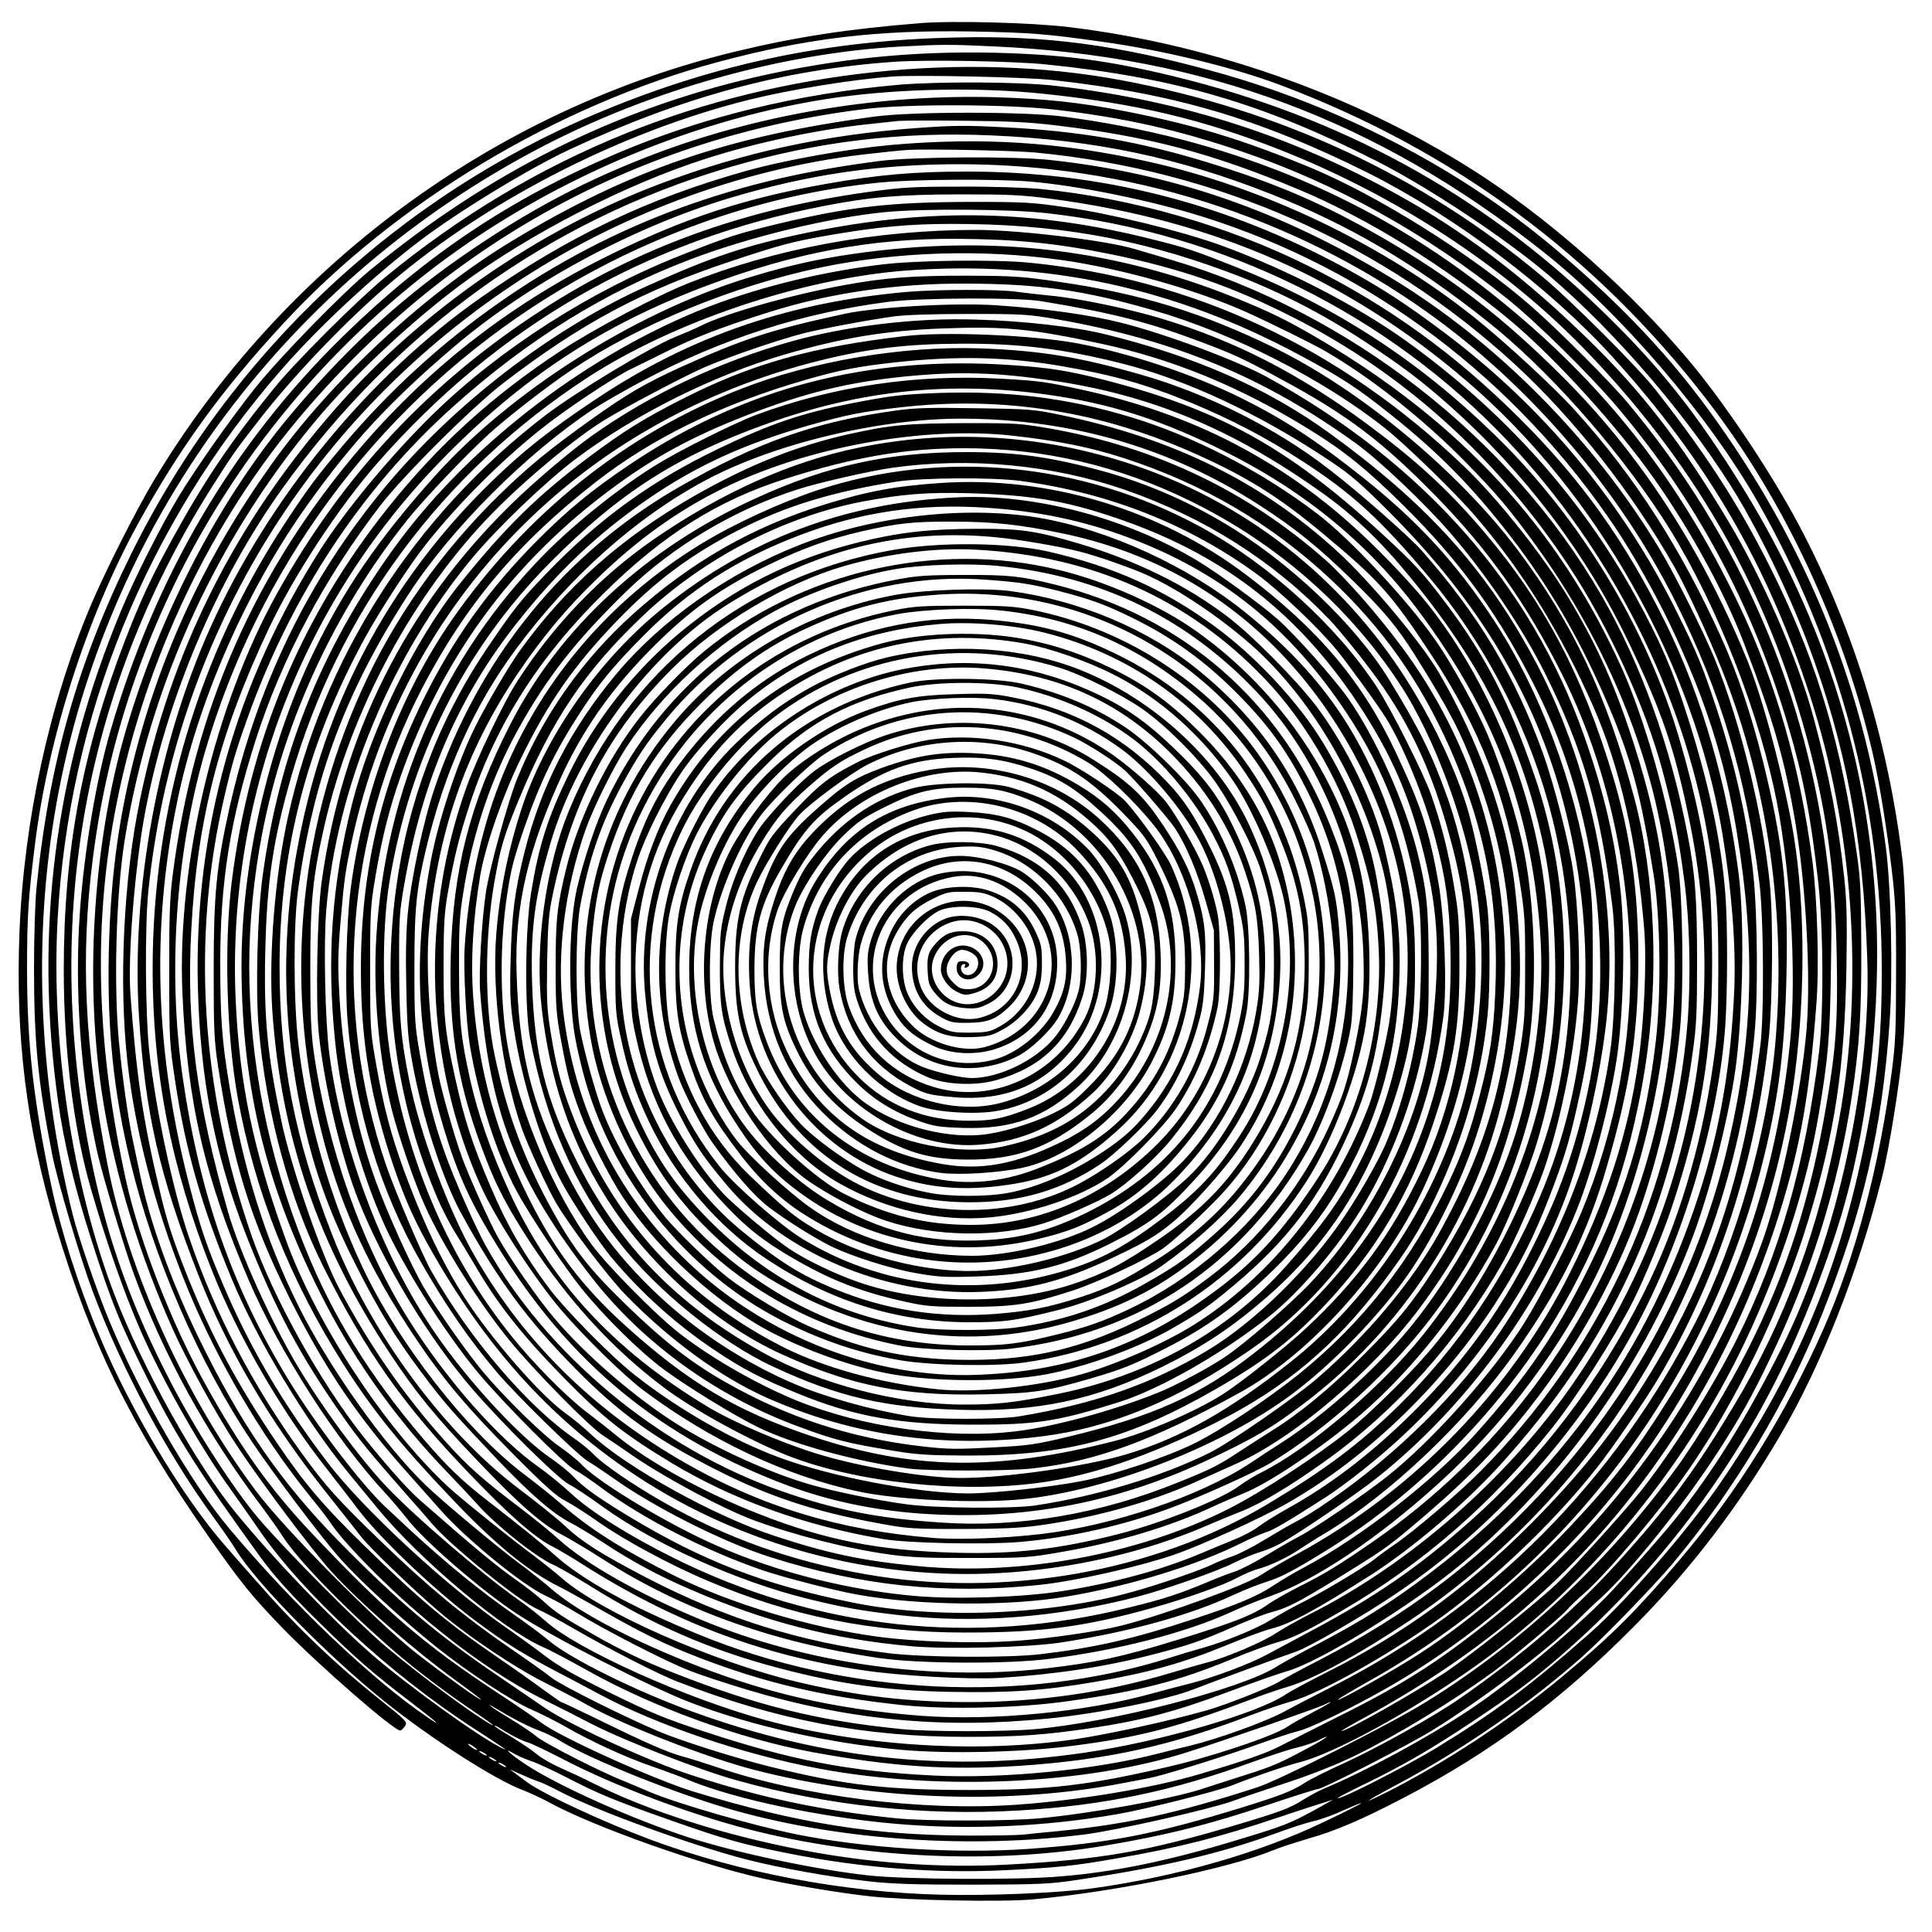 <?xml version="1.0" encoding="UTF-8" standalone="yes"?>
<svg version="1.0" xmlns="http://www.w3.org/2000/svg" width="100mm" height="100mm" viewBox="0 0 1000 1000" preserveAspectRatio="xMidYMid meet">
  <g transform="translate(0,1000) scale(0.1,-0.1)" fill="#000000" stroke="none">
    <path d="M4760 9880 c-371 -30 -639 -71 -950 -146 -1251 -301 -2348 -1110
-3016 -2225 -91 -152 -253 -473 -327 -649 -211 -502 -343 -1106 -366 -1680
-22 -549 36 -1018 189 -1530 182 -607 390 -1030 781 -1591 174 -249 226 -314
389 -483 187 -193 587 -542 613 -533 6 2 16 12 24 24 13 19 6 27 -126 132
-240 191 -439 382 -646 619 -50 56 -121 137 -158 180 -219 248 -493 706 -652
1087 -112 268 -200 545 -250 780 -92 440 -125 734 -125 1120 0 270 6 366 41
645 69 554 269 1176 531 1655 218 396 433 693 753 1039 579 628 1418 1132
2255 1356 459 123 824 166 1315 157 304 -6 377 -12 669 -53 317 -44 677 -132
920 -223 896 -337 1635 -882 2214 -1635 399 -517 705 -1173 857 -1834 34 -151
69 -367 97 -597 19 -163 23 -238 22 -530 0 -292 -3 -364 -22 -510 -65 -493
-188 -957 -353 -1332 -194 -439 -448 -848 -746 -1198 -221 -260 -351 -390
-598 -596 -274 -229 -616 -454 -922 -608 -144 -72 -104 -44 67 47 334 178 675
414 951 658 105 93 369 365 465 479 320 381 596 841 776 1295 213 537 311 962
349 1516 17 245 7 695 -20 899 -107 802 -394 1527 -874 2203 -232 328 -495
607 -852 906 -488 409 -1112 731 -1755 907 -503 138 -868 186 -1330 175 -659
-14 -1231 -133 -1825 -378 -1059 -436 -1931 -1253 -2445 -2293 -276 -557 -427
-1089 -491 -1730 -7 -66 -13 -253 -13 -415 0 -385 21 -595 95 -970 27 -136
143 -528 208 -702 151 -404 389 -849 631 -1178 42 -58 92 -130 110 -160 102
-169 472 -547 770 -786 235 -189 572 -406 717 -460 36 -14 97 -42 137 -64 233
-127 793 -325 1113 -395 156 -34 383 -72 543 -90 185 -21 691 -31 848 -16 434
40 1011 159 1247 256 33 14 115 40 182 60 135 38 277 99 491 211 450 235 810
503 1189 885 292 294 542 621 760 994 210 358 402 845 523 1326 39 153 94 497
111 694 20 225 18 772 -4 955 -76 634 -267 1240 -561 1779 -144 263 -373 602
-545 806 -292 348 -685 699 -1051 942 -620 410 -1397 692 -2160 783 -188 23
-604 34 -770 20z m380 -120 c1096 -49 1987 -381 2850 -1065 400 -317 850 -842
1108 -1293 424 -743 642 -1566 642 -2426 0 -358 -23 -580 -99 -942 -134 -639
-359 -1160 -738 -1712 -167 -243 -480 -603 -668 -770 -311 -275 -491 -410
-800 -599 -155 -94 -501 -271 -511 -260 -2 2 63 36 144 75 195 95 340 179 552
320 219 147 296 203 440 326 467 399 866 908 1139 1454 127 253 276 638 350
905 124 444 186 1016 162 1502 -38 780 -267 1512 -684 2190 -245 398 -441 644
-750 941 -620 597 -1344 991 -2202 1199 -340 83 -575 113 -925 122 -431 10
-828 -31 -1248 -128 -727 -169 -1373 -493 -1985 -996 -145 -119 -470 -453
-598 -613 -126 -159 -304 -411 -394 -560 -91 -150 -228 -421 -298 -590 -344
-825 -450 -1654 -327 -2537 30 -215 84 -443 171 -714 105 -329 153 -447 304
-748 140 -281 264 -475 573 -901 69 -95 161 -198 318 -351 170 -167 267 -252
452 -393 143 -109 183 -145 95 -85 -290 197 -695 583 -1026 977 -198 236 -461
690 -620 1072 -64 153 -162 438 -191 555 -184 736 -208 1490 -70 2200 278
1424 1196 2646 2497 3324 567 296 1247 486 1857 520 216 11 249 12 480 1z
m280 -94 c662 -68 1116 -201 1704 -499 240 -121 594 -352 826 -537 349 -280
749 -734 1009 -1145 133 -211 292 -535 395 -807 199 -528 290 -1008 311 -1643
21 -628 -156 -1436 -440 -2006 -176 -352 -350 -634 -544 -879 -74 -93 -282
-328 -367 -415 -173 -177 -505 -451 -711 -587 -212 -141 -531 -314 -746 -404
-31 -13 -81 -40 -111 -59 -70 -45 -120 -63 -361 -135 -458 -135 -689 -175
-1168 -201 -342 -19 -722 8 -1069 76 -413 80 -792 202 -1076 344 -53 27 -131
63 -172 81 -41 18 -96 49 -121 70 -25 21 -85 61 -132 90 -48 28 -87 53 -87 57
0 3 10 -1 23 -9 55 -36 115 -67 152 -78 22 -7 103 -46 180 -86 261 -136 656
-285 966 -364 584 -149 1260 -180 1832 -84 322 54 550 111 858 215 129 43 242
79 251 79 25 0 472 230 592 304 259 161 590 411 736 555 47 47 106 104 133
127 156 142 429 481 609 759 113 175 174 283 267 477 213 442 356 899 426
1363 40 265 50 428 49 775 -1 279 -4 347 -23 480 -78 552 -199 966 -409 1403
-173 360 -349 638 -631 997 -92 118 -436 462 -591 591 -622 521 -1349 859
-2177 1014 -809 151 -1755 50 -2558 -273 -448 -180 -867 -430 -1255 -750 -146
-121 -461 -435 -572 -572 -225 -277 -358 -474 -525 -778 -112 -203 -165 -318
-246 -527 -222 -578 -317 -1089 -317 -1705 0 -416 51 -824 141 -1135 82 -282
170 -534 258 -735 107 -243 296 -580 441 -785 55 -77 132 -187 172 -245 225
-328 676 -745 1110 -1026 174 -113 180 -118 148 -103 -114 53 -502 333 -685
494 -209 184 -502 490 -693 723 -206 251 -486 755 -632 1137 -216 568 -326
1293 -292 1933 56 1049 458 2042 1152 2841 193 223 483 493 726 677 199 151
566 374 772 470 585 273 1104 413 1677 454 168 12 622 4 795 -14z m25 -80
c629 -69 1073 -200 1634 -480 457 -230 938 -591 1268 -954 488 -538 801 -1073
1021 -1752 225 -692 280 -1486 152 -2190 -102 -563 -279 -1044 -549 -1492
-205 -340 -336 -517 -604 -812 -221 -243 -484 -470 -812 -698 -126 -88 -425
-255 -596 -333 -86 -39 -179 -85 -205 -103 -70 -44 -124 -65 -327 -128 -449
-138 -685 -184 -1107 -214 -375 -26 -844 4 -1200 76 -224 46 -610 157 -755
218 -55 24 -118 50 -140 59 -112 44 -403 192 -444 226 -25 21 -84 61 -131 89
-47 28 -94 58 -105 67 -17 14 -15 14 10 -1 100 -60 176 -99 232 -120 35 -13
80 -35 101 -48 160 -101 623 -286 922 -369 550 -153 1215 -197 1805 -122 163
21 637 128 760 171 55 20 188 65 295 100 119 39 251 92 340 135 219 107 504
279 720 437 99 72 353 286 384 323 14 16 52 53 85 81 125 111 397 432 543 643
251 362 485 850 618 1290 137 450 188 791 197 1305 4 245 2 337 -11 465 -30
281 -77 527 -160 834 -82 303 -264 720 -443 1018 -243 405 -442 663 -724 938
-309 301 -605 530 -919 710 -576 331 -1166 524 -1840 601 -179 21 -601 23
-810 5 -518 -45 -1017 -167 -1464 -358 -548 -234 -980 -523 -1410 -943 -570
-557 -971 -1238 -1205 -2045 -72 -248 -133 -608 -156 -915 -32 -416 3 -891 91
-1275 27 -117 140 -492 187 -620 154 -420 378 -828 663 -1205 39 -53 88 -121
107 -152 81 -125 321 -373 583 -599 105 -91 276 -220 409 -309 75 -50 120 -84
85 -65 -92 51 -356 246 -537 397 -141 118 -522 501 -666 670 -130 154 -326
457 -458 713 -190 367 -313 704 -394 1081 -271 1257 -64 2466 603 3529 109
173 133 208 256 365 171 219 412 473 631 666 507 447 1227 820 1904 988 213
53 537 105 741 120 128 9 692 -3 825 -18z m-48 -71 c481 -50 826 -132 1230
-291 603 -238 1161 -604 1578 -1035 548 -567 913 -1193 1125 -1929 120 -417
169 -754 177 -1219 6 -323 -4 -472 -54 -761 -83 -486 -205 -866 -404 -1260
-92 -184 -264 -470 -367 -611 -356 -492 -806 -913 -1302 -1219 -193 -119 -760
-405 -875 -442 -425 -137 -675 -191 -1050 -228 -60 -5 -132 -13 -160 -16 -27
-3 -153 -5 -280 -5 -499 2 -877 62 -1420 226 -202 61 -696 284 -793 358 -31
24 -131 92 -221 151 -381 250 -581 421 -968 831 -213 225 -369 443 -551 772
-175 315 -339 737 -408 1045 -152 688 -172 1298 -63 1893 139 756 471 1477
943 2045 763 917 1776 1473 2946 1616 219 27 740 25 985 -4 359 -42 632 -104
965 -217 487 -166 952 -424 1370 -760 147 -117 426 -392 565 -555 414 -487
705 -1028 890 -1655 78 -263 117 -466 156 -810 27 -240 29 -679 4 -882 -72
-581 -203 -1039 -427 -1488 -125 -250 -337 -584 -497 -785 -86 -107 -351 -399
-432 -476 -119 -112 -441 -368 -579 -461 -160 -106 -508 -303 -537 -303 -4 0
50 32 122 71 558 304 999 667 1357 1116 356 447 619 946 793 1508 104 334 151
602 186 1060 16 198 6 544 -20 747 -64 489 -189 925 -378 1323 -326 683 -738
1195 -1328 1652 -620 480 -1338 770 -2175 880 -195 26 -777 26 -970 0 -763
-102 -1265 -274 -1873 -640 -457 -275 -944 -727 -1253 -1162 -344 -483 -575
-981 -714 -1535 -81 -323 -119 -624 -127 -995 -8 -398 25 -717 111 -1075 121
-502 354 -1038 627 -1448 114 -170 361 -498 457 -606 103 -117 328 -323 502
-462 166 -132 396 -283 494 -324 43 -19 117 -56 165 -83 135 -78 314 -161 456
-210 72 -25 159 -57 193 -72 235 -97 675 -190 1057 -224 379 -34 782 -17 1164
50 139 24 516 119 591 149 110 44 277 101 352 120 172 45 553 251 873 474 590
410 1108 1028 1428 1702 182 384 320 810 381 1179 49 291 58 397 63 755 5 309
3 364 -16 525 -106 899 -452 1701 -1036 2400 -91 109 -351 369 -495 496 -305
268 -803 581 -1160 727 -346 142 -594 217 -945 286 -240 47 -415 65 -680 73
-583 15 -1189 -84 -1725 -282 -381 -142 -686 -303 -1039 -549 -331 -232 -605
-487 -888 -826 -364 -438 -667 -1022 -843 -1625 -172 -592 -215 -1324 -114
-1927 63 -381 188 -788 358 -1167 73 -163 225 -442 327 -596 121 -185 398
-554 493 -658 154 -168 427 -406 644 -564 72 -52 132 -98 132 -100 0 -10 -202
136 -340 244 -205 162 -682 644 -823 833 -369 492 -663 1138 -771 1695 -118
607 -141 1072 -75 1585 154 1215 794 2319 1777 3064 599 453 1357 771 2078
872 333 46 732 53 1061 19z m68 -164 c480 -57 805 -143 1255 -331 359 -150
761 -399 1094 -676 237 -198 556 -549 753 -829 189 -269 359 -582 460 -845
154 -404 212 -605 267 -936 54 -326 79 -787 57 -1059 -27 -325 -133 -833 -229
-1100 -269 -741 -732 -1404 -1322 -1891 -323 -266 -512 -390 -875 -570 -115
-58 -246 -124 -290 -147 -78 -41 -186 -79 -430 -151 -241 -71 -619 -134 -940
-157 -497 -35 -1109 42 -1560 196 -55 18 -131 43 -170 53 -83 23 -186 68 -437
191 -103 50 -189 91 -193 91 -3 0 -47 31 -98 68 -50 37 -150 108 -222 157
-268 183 -406 298 -700 585 -214 209 -309 321 -454 535 -202 298 -337 551
-460 857 -76 191 -108 288 -146 453 -86 361 -120 595 -150 1010 -14 198 23
659 76 940 110 586 372 1205 711 1677 583 814 1379 1387 2309 1661 454 134
888 187 1364 166 528 -23 964 -114 1440 -302 405 -160 745 -359 1122 -659 307
-243 657 -635 903 -1010 248 -377 475 -927 581 -1403 85 -382 121 -957 84
-1323 -68 -666 -272 -1272 -612 -1817 -184 -295 -296 -441 -521 -681 -229
-243 -530 -498 -782 -662 -123 -80 -418 -247 -425 -240 -3 2 71 46 163 98
1022 572 1754 1543 2041 2707 79 320 111 580 118 962 9 429 -20 679 -122 1091
-62 247 -134 461 -218 645 -209 461 -448 832 -754 1170 -108 120 -363 355
-518 479 -479 383 -1097 678 -1694 810 -454 101 -856 127 -1326 86 -231 -21
-553 -78 -758 -136 -504 -142 -912 -336 -1362 -650 -584 -407 -1104 -1040
-1407 -1714 -271 -603 -409 -1355 -369 -2005 32 -505 105 -826 306 -1340 151
-388 370 -761 664 -1131 75 -94 156 -197 181 -229 43 -55 249 -254 390 -376
157 -135 403 -301 575 -386 66 -33 156 -80 200 -105 185 -105 621 -275 870
-339 590 -152 1272 -181 1850 -79 93 17 195 36 225 44 98 24 388 115 538 170
81 29 172 59 202 66 60 14 268 115 450 218 442 250 870 616 1198 1026 488 608
822 1388 922 2154 59 459 52 946 -20 1318 -63 322 -156 658 -234 846 -236 570
-555 1057 -951 1451 -306 305 -573 511 -930 717 -300 173 -548 281 -903 389
-353 109 -667 163 -1052 182 -202 11 -266 10 -460 -4 -478 -36 -895 -127
-1322 -288 -629 -237 -1235 -656 -1677 -1159 -527 -599 -857 -1257 -1016
-2027 -86 -411 -111 -950 -65 -1363 40 -353 137 -729 287 -1110 155 -395 401
-819 658 -1135 45 -55 97 -122 115 -150 49 -73 202 -234 348 -368 247 -226
518 -421 742 -532 69 -34 181 -91 250 -127 172 -88 551 -236 750 -292 475
-133 976 -186 1465 -157 438 26 794 100 1211 252 89 32 192 66 229 74 37 9 85
25 106 36 76 38 52 17 -31 -28 -163 -88 -196 -103 -340 -149 -80 -25 -183 -59
-230 -74 -151 -50 -576 -127 -835 -151 -169 -16 -596 -16 -750 0 -382 39 -696
106 -1062 225 -215 70 -629 261 -753 346 -47 32 -159 109 -250 171 -304 206
-515 384 -817 692 -302 308 -508 607 -727 1057 -143 296 -250 593 -301 840
-13 63 -31 147 -39 185 -22 102 -54 326 -71 510 -27 292 -14 758 30 1034 131
819 490 1594 1026 2217 193 222 467 476 712 659 359 266 855 521 1272 654 261
84 589 153 855 180 58 6 121 13 140 15 19 2 172 3 340 1 228 -2 348 -8 475
-24z m-100 -141 c937 -91 1792 -469 2473 -1093 308 -283 610 -666 832 -1057
60 -107 179 -365 245 -532 236 -595 332 -1272 274 -1928 -41 -464 -203 -1031
-411 -1440 -420 -824 -1063 -1472 -1873 -1885 -99 -51 -216 -111 -259 -135
-97 -52 -339 -140 -484 -175 -59 -14 -132 -32 -162 -40 -329 -86 -812 -133
-1170 -115 -440 22 -734 79 -1189 229 -200 66 -273 96 -481 198 -187 92 -268
138 -340 193 -52 40 -145 107 -207 150 -308 215 -737 613 -918 851 -232 305
-401 592 -540 919 -86 201 -119 299 -174 512 -177 683 -199 1327 -66 1978 107
527 358 1101 675 1545 230 323 428 537 755 816 385 329 924 621 1432 774 404
121 767 175 1188 175 873 0 1719 -267 2418 -763 534 -379 1001 -924 1291
-1505 233 -466 363 -902 432 -1447 23 -175 26 -693 5 -850 -87 -674 -256
-1179 -564 -1685 -177 -291 -362 -525 -622 -786 -329 -330 -662 -572 -1060
-771 -93 -47 -188 -98 -210 -113 -141 -97 -644 -243 -1035 -301 -707 -104
-1350 -37 -2037 212 -297 108 -633 275 -743 368 -30 26 -108 84 -174 130 -181
126 -354 267 -552 450 -38 36 -92 86 -119 111 -124 116 -360 425 -503 660
-290 476 -459 961 -546 1561 -79 545 -37 1162 114 1684 274 946 874 1763 1690
2301 549 361 1170 585 1802 649 166 17 604 20 783 5 246 -21 620 -97 888 -181
871 -273 1626 -843 2144 -1619 85 -127 203 -337 276 -490 183 -384 285 -703
347 -1080 97 -590 85 -1050 -42 -1600 -156 -679 -496 -1313 -980 -1828 -334
-355 -691 -622 -1140 -855 -92 -47 -186 -98 -208 -112 -46 -29 -281 -122 -375
-148 -199 -56 -506 -123 -679 -149 -503 -74 -1100 -37 -1601 98 -415 113 -980
367 -1142 514 -29 26 -88 73 -131 103 -193 135 -555 446 -697 598 -141 151
-332 411 -457 622 -137 231 -299 590 -357 792 -164 572 -217 971 -191 1460 29
569 147 1026 403 1565 131 276 361 626 562 855 623 710 1388 1150 2310 1329
243 47 387 59 705 60 253 0 320 -3 470 -23 842 -111 1531 -412 2150 -942 675
-576 1178 -1467 1325 -2344 48 -289 70 -577 62 -795 -16 -399 -74 -736 -184
-1075 -261 -805 -724 -1453 -1403 -1966 -193 -146 -342 -239 -570 -359 -91
-47 -187 -100 -215 -118 -180 -114 -852 -287 -1248 -322 -160 -14 -546 -14
-687 0 -438 43 -759 123 -1205 300 -135 53 -255 111 -385 185 -171 97 -207
121 -265 175 -27 25 -90 75 -140 110 -107 75 -218 167 -502 416 -64 56 -178
185 -293 329 -224 283 -466 718 -578 1040 -263 757 -312 1540 -141 2270 39
169 60 241 119 405 226 636 591 1190 1065 1615 387 348 787 595 1235 765 304
115 714 214 1000 242 195 19 644 16 835 -5 919 -102 1771 -524 2392 -1183 534
-566 905 -1300 1032 -2039 48 -279 55 -377 55 -695 -1 -275 -3 -323 -27 -490
-62 -432 -185 -838 -362 -1189 -226 -451 -528 -848 -895 -1174 -270 -240 -486
-389 -828 -571 -86 -46 -187 -100 -224 -120 -90 -49 -280 -120 -403 -151 -55
-14 -140 -36 -190 -50 -348 -97 -827 -143 -1195 -116 -454 34 -823 120 -1235
288 -307 125 -553 258 -679 367 -39 34 -114 94 -166 132 -116 86 -402 325
-488 408 -213 205 -505 617 -660 932 -171 345 -285 712 -357 1149 -36 218 -45
339 -45 620 0 419 50 734 181 1147 134 423 360 849 649 1223 122 158 475 509
635 632 402 309 721 480 1188 634 246 82 315 100 507 133 246 42 408 57 623
57 531 1 955 -72 1425 -246 258 -95 493 -215 727 -370 193 -128 280 -194 425
-322 390 -346 711 -769 930 -1228 174 -362 240 -557 316 -930 132 -645 92
-1308 -116 -1935 -128 -387 -339 -784 -587 -1107 -337 -439 -798 -824 -1268
-1060 -60 -31 -137 -74 -170 -96 -66 -45 -259 -127 -357 -152 -35 -9 -122 -34
-195 -56 -335 -100 -679 -149 -1043 -149 -307 0 -585 33 -885 105 -434 104
-1013 359 -1215 535 -36 31 -101 83 -145 116 -120 89 -383 300 -445 358 -331
308 -686 849 -843 1286 -167 463 -237 799 -257 1230 -47 1038 336 2048 1058
2791 419 432 834 705 1382 911 456 171 848 244 1290 242 309 -2 521 -23 800
-80 355 -72 630 -167 942 -326 572 -289 1055 -725 1427 -1286 205 -309 396
-727 485 -1057 60 -225 81 -331 113 -565 33 -247 37 -585 9 -835 -91 -845
-465 -1629 -1063 -2230 -114 -115 -348 -314 -448 -382 -33 -22 -78 -55 -100
-73 -51 -41 -277 -176 -386 -230 -46 -23 -115 -62 -154 -86 -77 -47 -237 -112
-355 -145 -41 -11 -118 -34 -170 -51 -756 -238 -1666 -193 -2431 121 -359 147
-604 283 -749 413 -65 59 -164 139 -360 291 -123 96 -204 175 -321 312 -274
321 -469 636 -611 990 -191 476 -288 966 -288 1458 0 217 24 462 67 682 113
586 377 1156 752 1625 88 109 297 330 421 443 89 82 305 250 431 334 347 233
834 433 1284 528 397 83 839 97 1250 39 306 -43 699 -154 955 -269 122 -55
339 -162 407 -201 236 -136 513 -355 733 -580 158 -162 220 -235 354 -419 329
-451 561 -974 655 -1480 122 -650 82 -1264 -121 -1860 -254 -746 -728 -1378
-1368 -1822 -182 -126 -253 -169 -391 -238 -60 -31 -131 -71 -157 -90 -78 -55
-172 -92 -478 -186 -283 -87 -416 -115 -674 -145 -583 -66 -1233 25 -1776 250
-329 136 -602 291 -745 421 -37 34 -122 103 -190 155 -207 157 -275 217 -397
353 -211 235 -389 492 -547 789 -91 171 -248 626 -298 863 -73 343 -92 537
-84 878 8 362 40 576 133 902 244 854 781 1579 1534 2070 449 292 1114 515
1655 555 722 53 1385 -90 2030 -437 223 -119 302 -172 479 -313 264 -211 445
-400 654 -678 182 -244 330 -503 462 -812 124 -289 173 -470 241 -900 33 -214
38 -597 10 -844 -48 -416 -146 -760 -318 -1116 -185 -385 -340 -616 -622 -929
-212 -235 -589 -528 -876 -681 -55 -29 -126 -71 -158 -93 -88 -59 -190 -102
-422 -178 -304 -101 -509 -148 -790 -181 -167 -20 -606 -17 -785 5 -453 56
-842 178 -1250 389 -238 124 -338 187 -428 272 -42 39 -147 123 -232 187 -394
296 -776 815 -973 1324 -193 497 -269 889 -270 1380 0 602 141 1150 439 1698
79 145 239 391 322 494 171 214 380 422 587 588 132 106 385 274 475 317 36
17 119 58 185 91 144 71 267 119 515 198 315 101 665 153 1030 151 378 -1 610
-34 970 -138 415 -120 884 -359 1202 -613 107 -85 369 -340 467 -456 244 -284
444 -608 609 -985 137 -313 225 -697 262 -1145 14 -168 1 -474 -30 -690 -52
-370 -164 -714 -355 -1095 -306 -608 -804 -1122 -1408 -1452 -73 -39 -157 -88
-187 -108 -80 -54 -501 -207 -725 -264 -114 -29 -380 -68 -545 -79 -210 -15
-516 -6 -720 22 -349 47 -763 172 -1055 318 -264 133 -432 239 -573 362 -51
45 -139 115 -195 157 -300 225 -659 686 -844 1082 -167 357 -285 770 -329
1152 -25 217 -26 616 -1 795 81 584 247 1028 572 1530 218 336 608 727 957
958 46 30 160 96 255 146 411 219 827 352 1273 409 166 21 671 23 790 3 374
-62 554 -108 835 -214 166 -63 208 -82 412 -193 339 -183 522 -322 798 -605
269 -275 470 -560 648 -915 215 -429 337 -926 354 -1439 14 -452 -73 -920
-252 -1350 -57 -139 -217 -448 -293 -569 -165 -262 -475 -610 -712 -798 -117
-93 -386 -276 -460 -313 -30 -15 -104 -58 -165 -95 -60 -37 -135 -75 -165 -85
-30 -9 -98 -36 -150 -58 -137 -57 -215 -83 -390 -126 -811 -203 -1619 -115
-2363 255 -231 115 -430 240 -527 330 -48 45 -125 108 -171 140 -207 145 -476
449 -672 761 -243 385 -424 898 -494 1395 -13 95 -17 195 -17 433 0 340 13
467 74 735 139 600 458 1193 868 1613 173 177 433 393 583 484 109 67 399 220
509 269 122 54 384 144 520 179 101 25 317 66 465 87 58 8 196 13 390 13 284
0 308 -2 458 -28 611 -108 1072 -300 1547 -643 122 -89 352 -307 484 -459 185
-213 377 -497 493 -730 197 -394 285 -697 349 -1210 20 -161 15 -557 -10 -735
-72 -510 -266 -1006 -569 -1460 -211 -315 -542 -643 -892 -882 -60 -42 -135
-88 -165 -103 -30 -15 -104 -58 -165 -95 -60 -37 -135 -75 -165 -85 -30 -10
-76 -28 -102 -41 -58 -29 -271 -103 -415 -143 -429 -121 -1017 -144 -1449 -56
-466 95 -772 213 -1162 448 -163 99 -231 148 -287 207 -22 23 -74 65 -115 93
-147 99 -398 366 -567 603 -288 401 -511 978 -579 1494 -21 167 -30 567 -15
743 53 631 337 1315 754 1817 132 159 383 399 539 516 308 231 708 430 1079
539 300 87 523 124 819 135 324 12 456 -1 824 -80 370 -80 722 -225 1078 -446
175 -108 294 -204 478 -386 308 -304 512 -589 705 -983 231 -474 340 -1021
314 -1585 -16 -350 -106 -735 -246 -1060 -194 -450 -425 -787 -755 -1105 -201
-194 -401 -345 -608 -460 -58 -32 -127 -75 -155 -96 -27 -21 -84 -51 -125 -67
-41 -17 -124 -51 -183 -76 -197 -83 -454 -152 -712 -192 -205 -32 -547 -43
-756 -25 -345 30 -715 123 -1025 259 -246 107 -606 322 -699 417 -27 29 -84
74 -125 102 -76 52 -277 248 -387 379 -87 104 -241 323 -312 445 -67 116 -191
391 -251 559 -97 271 -162 602 -182 925 -10 174 -10 227 5 408 19 224 25 263
63 437 134 602 425 1145 846 1576 423 433 962 737 1576 889 247 61 447 85 722
86 305 2 533 -26 835 -102 340 -85 722 -265 1087 -510 100 -67 156 -116 298
-258 476 -476 771 -977 914 -1551 173 -691 126 -1389 -136 -2000 -176 -411
-424 -777 -729 -1076 -205 -200 -377 -329 -679 -510 -587 -351 -1363 -487
-2075 -363 -389 68 -733 191 -1060 379 -155 89 -303 191 -350 240 -22 23 -67
60 -100 83 -241 164 -543 516 -742 867 -46 80 -189 416 -235 550 -277 812
-209 1703 187 2468 225 432 494 752 900 1068 292 228 654 404 1085 528 177 51
270 69 460 90 320 35 582 30 870 -20 266 -46 438 -95 668 -190 207 -86 383
-178 567 -297 261 -168 408 -302 664 -607 276 -328 495 -742 611 -1152 148
-522 158 -1106 29 -1611 -109 -422 -369 -925 -643 -1243 -106 -124 -307 -321
-417 -410 -164 -132 -453 -320 -624 -406 -465 -234 -1076 -346 -1605 -294
-283 27 -468 66 -740 156 -309 101 -763 352 -950 525 -36 34 -97 85 -137 113
-112 82 -311 303 -458 507 -140 196 -260 435 -377 755 -64 177 -101 315 -140
535 -31 176 -32 186 -32 490 -1 251 2 332 17 425 34 216 68 363 121 524 217
653 591 1169 1141 1568 220 160 431 270 732 382 287 106 504 155 808 182 244
21 434 15 705 -25 509 -73 935 -249 1395 -576 167 -118 307 -251 458 -435 386
-468 591 -885 702 -1424 54 -268 71 -670 39 -946 -64 -549 -298 -1095 -669
-1560 -215 -269 -587 -586 -834 -710 -36 -18 -88 -49 -115 -70 -97 -72 -402
-193 -630 -251 -307 -78 -538 -104 -836 -96 -401 11 -678 65 -1025 202 -280
109 -566 267 -735 405 -41 34 -111 89 -155 122 -105 80 -278 255 -388 393
-317 394 -527 874 -622 1420 -46 268 -51 677 -10 925 105 647 391 1215 835
1661 356 358 651 547 1115 714 490 176 955 224 1465 151 310 -45 553 -121 855
-266 444 -213 785 -488 1056 -850 391 -523 580 -1019 630 -1655 27 -348 -28
-767 -145 -1110 -108 -316 -310 -680 -525 -943 -176 -215 -442 -454 -666 -598
-42 -27 -118 -76 -168 -110 -254 -167 -702 -319 -1077 -364 -187 -22 -429 -31
-563 -20 -481 39 -883 161 -1277 386 -473 270 -831 621 -1089 1066 -138 237
-289 643 -344 923 -42 210 -50 308 -51 580 -1 252 1 281 27 430 94 541 282
975 594 1365 203 255 408 448 658 621 257 178 507 292 848 389 191 53 262 68
462 91 536 62 1046 -19 1548 -247 259 -117 422 -220 647 -408 287 -239 351
-310 557 -623 252 -380 391 -739 460 -1183 25 -159 28 -200 27 -440 0 -238 -3
-282 -27 -430 -67 -411 -191 -729 -436 -1115 -121 -190 -196 -281 -380 -465
-173 -172 -329 -300 -477 -391 -47 -30 -122 -78 -166 -107 -100 -66 -141 -87
-308 -154 -403 -164 -827 -236 -1225 -209 -331 22 -546 64 -830 163 -633 221
-1220 709 -1533 1274 -28 50 -84 170 -125 265 -114 265 -164 437 -214 724 -26
149 -28 180 -28 445 0 304 9 401 60 615 95 400 250 746 467 1037 278 375 621
680 978 871 358 192 911 324 1345 320 557 -4 1067 -153 1521 -446 186 -120
308 -218 490 -396 156 -152 224 -234 314 -376 178 -284 241 -403 318 -610 128
-342 184 -649 183 -1010 -1 -500 -111 -908 -371 -1375 -141 -255 -375 -533
-633 -755 -113 -98 -453 -333 -553 -383 -247 -123 -587 -226 -904 -274 -125
-18 -514 -15 -670 6 -148 20 -372 66 -496 102 -206 59 -482 184 -682 308 -217
135 -479 360 -641 551 -84 98 -233 312 -293 420 -42 74 -151 316 -185 410 -39
106 -105 338 -123 429 -45 232 -66 543 -51 739 41 506 188 936 461 1341 128
189 251 337 411 491 209 203 416 351 651 467 433 214 1038 324 1498 273 234
-26 401 -59 576 -116 412 -133 766 -341 1072 -628 268 -251 463 -527 617 -874
185 -419 256 -801 234 -1272 -9 -204 -27 -321 -79 -520 -47 -183 -92 -308
-163 -457 -191 -401 -443 -724 -776 -992 -162 -130 -405 -291 -541 -358 -145
-71 -406 -158 -575 -193 -157 -31 -464 -65 -595 -65 -262 1 -708 86 -979 187
-242 90 -518 247 -744 425 -119 92 -361 338 -445 450 -128 171 -219 328 -302
524 -94 219 -136 347 -183 560 -54 242 -62 321 -61 594 0 206 4 265 22 370 34
191 59 291 116 465 135 408 357 756 693 1086 307 303 589 480 943 592 353 112
616 157 925 157 410 -1 797 -91 1170 -275 445 -219 815 -543 1080 -945 180
-273 347 -726 400 -1084 49 -337 19 -765 -79 -1102 -148 -508 -474 -996 -884
-1322 -318 -253 -574 -397 -857 -481 -210 -62 -624 -121 -852 -121 -184 0
-527 58 -746 126 -190 59 -438 166 -568 245 -486 294 -810 646 -1023 1111 -94
205 -162 401 -201 573 -50 225 -58 304 -59 575 -1 219 2 276 22 400 48 309
146 598 289 854 150 268 296 453 558 708 241 233 559 422 887 526 106 34 377
96 488 111 399 56 829 15 1202 -114 415 -144 771 -370 1061 -674 48 -51 143
-167 211 -258 186 -247 302 -486 395 -810 78 -274 101 -431 101 -692 0 -398
-79 -772 -231 -1090 -155 -326 -331 -566 -599 -816 -99 -93 -341 -285 -433
-343 -138 -88 -399 -200 -560 -241 -608 -156 -1042 -150 -1562 24 -394 131
-644 280 -973 578 -217 197 -357 381 -490 645 -171 337 -264 668 -292 1042
-15 191 -2 418 36 640 26 153 118 417 210 604 142 291 273 479 493 708 206
214 387 349 647 481 238 120 479 193 804 244 138 21 492 23 640 4 458 -61 876
-226 1230 -486 114 -84 318 -278 409 -390 59 -72 207 -276 255 -352 89 -143
199 -411 256 -628 53 -201 72 -334 77 -553 9 -341 -26 -596 -118 -876 -157
-474 -457 -886 -898 -1230 -278 -217 -520 -326 -956 -431 -175 -42 -206 -47
-400 -57 -185 -10 -228 -10 -365 6 -366 42 -697 150 -1020 335 -178 102 -317
211 -508 396 -192 186 -270 286 -379 482 -150 271 -239 510 -303 813 -52 247
-52 604 -1 895 31 178 49 238 124 420 174 421 345 674 648 961 312 295 727
510 1134 588 208 39 334 49 555 43 338 -10 520 -43 811 -147 515 -185 891
-480 1197 -940 172 -260 267 -477 342 -780 77 -314 86 -535 39 -935 -51 -433
-295 -934 -625 -1284 -104 -110 -343 -318 -447 -387 -80 -54 -262 -151 -347
-184 -232 -93 -539 -176 -737 -199 -346 -41 -791 22 -1130 160 -211 86 -458
229 -624 362 -120 97 -357 338 -434 442 -198 268 -382 704 -439 1040 -39 231
-39 524 -1 775 20 131 33 183 89 346 80 233 161 400 291 599 96 148 171 239
323 392 236 239 487 400 817 525 311 118 618 163 961 140 270 -18 498 -66 734
-154 482 -180 838 -467 1133 -913 193 -292 301 -574 369 -965 20 -114 17 -515
-5 -665 -31 -209 -95 -438 -170 -608 -39 -87 -132 -250 -209 -364 -177 -266
-467 -549 -710 -694 -291 -174 -581 -275 -973 -340 -101 -17 -451 -17 -560 0
-198 31 -444 100 -601 167 -254 108 -502 269 -699 453 -238 222 -397 445 -538
756 -140 306 -191 536 -203 915 -12 346 61 657 243 1045 112 236 255 437 458
641 196 197 353 309 600 429 179 87 311 134 482 174 189 43 268 52 473 51 209
0 348 -15 565 -60 431 -89 800 -286 1103 -589 313 -313 551 -747 642 -1171
105 -488 28 -1052 -206 -1505 -95 -186 -187 -314 -377 -528 -302 -340 -718
-571 -1197 -665 -216 -43 -301 -52 -473 -52 -335 0 -747 107 -1038 269 -447
248 -748 559 -967 997 -159 319 -217 553 -228 919 -8 278 14 448 98 730 142
478 516 979 918 1229 453 282 898 393 1386 345 118 -11 335 -48 436 -75 88
-22 270 -86 348 -122 158 -72 368 -212 531 -355 315 -276 577 -722 688 -1172
55 -222 68 -568 31 -790 -20 -121 -76 -350 -102 -420 -180 -478 -511 -894
-913 -1145 -153 -95 -396 -202 -580 -254 -223 -63 -546 -97 -740 -77 -287 29
-584 110 -796 216 -523 264 -897 678 -1102 1220 -54 143 -78 235 -107 413 -19
117 -21 160 -18 365 4 203 8 248 31 357 103 482 289 832 616 1159 234 234 587
444 893 532 229 65 471 95 678 84 602 -32 1102 -255 1496 -668 202 -211 380
-511 472 -797 82 -254 110 -401 119 -625 15 -405 -100 -833 -313 -1159 -189
-289 -339 -450 -575 -618 -364 -261 -735 -387 -1189 -404 -531 -21 -1095 198
-1498 582 -368 350 -589 795 -648 1309 -33 291 9 624 117 931 41 115 143 321
211 426 184 281 467 541 768 705 178 97 433 186 630 218 133 23 381 30 523 16
536 -52 983 -271 1347 -658 327 -348 532 -856 547 -1356 6 -187 -2 -271 -48
-492 -37 -173 -56 -234 -129 -394 -139 -307 -364 -591 -625 -785 -138 -103
-195 -137 -375 -226 -306 -149 -570 -206 -923 -198 -285 7 -503 56 -769 173
-110 48 -315 171 -418 250 -85 66 -275 249 -335 325 -130 163 -249 366 -316
539 -36 93 -92 295 -116 416 -25 128 -25 510 0 645 45 245 109 429 215 625 83
152 125 215 229 342 403 491 1031 767 1649 723 181 -13 241 -22 392 -61 155
-40 234 -69 367 -134 221 -108 392 -233 570 -416 161 -166 255 -303 361 -523
135 -281 201 -595 191 -911 -11 -377 -121 -728 -323 -1036 -190 -287 -489
-544 -812 -696 -134 -63 -210 -90 -362 -128 -206 -51 -269 -59 -465 -59 -461
1 -856 142 -1230 439 -506 402 -781 1045 -720 1681 17 186 36 277 85 424 104
316 246 547 480 781 175 175 343 295 547 388 239 109 421 155 676 173 781 55
1503 -360 1852 -1065 41 -81 83 -177 95 -212 44 -133 80 -313 96 -480 15 -158
15 -182 0 -336 -25 -245 -73 -419 -175 -634 -112 -234 -247 -416 -431 -579
-144 -128 -196 -165 -365 -261 -212 -121 -422 -192 -665 -226 -120 -17 -388
-17 -505 -1 -414 59 -784 250 -1091 563 -168 172 -260 304 -354 508 -233 507
-235 1075 -5 1567 259 555 759 947 1344 1056 139 25 388 34 533 18 383 -41
713 -185 1013 -442 236 -202 422 -474 525 -763 77 -221 110 -404 110 -625 0
-440 -146 -834 -435 -1179 -109 -130 -249 -251 -407 -351 -167 -106 -253 -148
-398 -195 -166 -53 -265 -72 -440 -86 -297 -22 -570 21 -839 133 -169 71 -267
131 -461 288 -293 237 -517 605 -600 990 -66 302 -47 648 50 940 42 126 139
321 225 449 78 117 239 291 359 387 282 227 602 352 979 384 166 14 389 -5
549 -46 429 -110 788 -361 1029 -717 92 -138 120 -190 188 -358 91 -226 124
-402 124 -644 -1 -319 -77 -597 -238 -870 -142 -242 -281 -389 -519 -551 -185
-127 -273 -172 -436 -228 -333 -112 -783 -109 -1120 9 -125 44 -272 115 -359
174 -85 58 -286 227 -341 287 -124 135 -264 357 -331 524 -77 195 -120 422
-120 640 0 321 81 613 246 878 149 242 308 408 525 550 375 246 798 331 1245
251 130 -24 323 -91 460 -161 239 -121 461 -319 620 -553 101 -149 222 -433
260 -610 85 -400 -3 -878 -226 -1220 -128 -197 -217 -292 -414 -440 -186 -139
-304 -203 -480 -258 -473 -147 -968 -88 -1377 164 -112 70 -341 270 -420 367
-405 503 -479 1177 -192 1758 100 202 298 442 479 578 417 316 958 408 1468
250 117 -36 327 -141 432 -215 131 -93 307 -272 390 -397 86 -130 187 -329
220 -432 55 -178 69 -270 69 -485 0 -215 -13 -306 -70 -488 -68 -215 -230
-485 -373 -619 -114 -107 -338 -270 -440 -322 -166 -83 -409 -147 -616 -162
-256 -19 -597 59 -835 191 -137 76 -189 118 -382 303 -203 196 -343 456 -410
762 -29 133 -32 439 -4 585 21 116 82 296 137 409 83 167 242 374 384 499 295
260 722 400 1113 367 388 -33 700 -176 962 -439 180 -181 309 -386 384 -611
55 -166 67 -238 73 -430 4 -148 2 -194 -15 -295 -49 -287 -186 -570 -372 -768
-102 -109 -328 -276 -475 -349 -165 -83 -438 -148 -623 -148 -304 0 -615 92
-837 249 -105 73 -315 264 -377 343 -81 102 -162 250 -214 396 -132 364 -114
766 51 1118 89 190 163 291 341 465 203 197 413 306 716 371 147 31 409 31
555 0 218 -47 433 -143 598 -267 152 -115 316 -311 413 -495 66 -125 95 -207
133 -370 27 -120 31 -153 31 -295 1 -127 -4 -182 -21 -269 -93 -456 -350 -793
-771 -1010 -188 -96 -348 -143 -537 -154 -310 -19 -558 42 -832 207 -119 71
-270 200 -371 315 -252 288 -372 750 -295 1131 34 171 124 388 218 530 90 137
258 307 384 391 145 96 339 177 503 210 106 21 317 29 430 15 236 -28 458
-116 650 -255 130 -94 290 -277 390 -446 101 -170 180 -468 180 -680 0 -342
-140 -682 -379 -921 -271 -271 -614 -420 -966 -419 -233 0 -434 49 -656 161
-140 70 -390 297 -479 434 -94 145 -152 286 -197 475 -25 107 -25 382 1 500
39 179 147 423 245 551 63 84 251 264 323 312 392 258 869 291 1296 90 77 -36
217 -127 266 -172 47 -43 220 -243 255 -294 58 -86 119 -229 162 -383 l42
-149 1 -180 c1 -172 -1 -185 -33 -310 -57 -226 -173 -429 -334 -588 -77 -76
-238 -187 -357 -247 -370 -185 -864 -159 -1210 63 -148 94 -296 231 -377 347
-164 233 -252 556 -224 821 20 191 86 376 197 556 76 123 125 180 244 285 111
97 160 130 283 188 369 176 796 152 1159 -67 86 -52 243 -202 343 -328 168
-212 271 -581 235 -841 -34 -253 -119 -454 -271 -640 -72 -88 -125 -136 -232
-207 -160 -106 -337 -183 -487 -211 -106 -21 -304 -21 -410 0 -115 21 -251 68
-339 116 -111 60 -265 174 -329 243 -73 78 -175 227 -214 312 -137 303 -141
657 -10 937 47 100 171 297 221 350 57 61 265 214 349 257 257 132 574 156
848 64 192 -64 307 -140 472 -309 113 -116 125 -133 182 -245 117 -235 144
-337 144 -551 0 -116 -4 -163 -22 -235 -52 -212 -139 -374 -281 -527 -111
-120 -233 -196 -447 -281 -173 -70 -346 -91 -512 -63 -435 73 -761 331 -905
718 -50 133 -62 204 -62 368 0 221 31 337 137 520 121 209 171 265 336 380
198 137 339 188 552 197 158 7 261 -7 400 -53 148 -49 235 -103 373 -230 153
-141 216 -239 300 -464 123 -331 45 -725 -200 -1005 -90 -103 -180 -172 -308
-235 -236 -116 -418 -150 -618 -115 -382 67 -637 249 -797 570 -117 234 -136
514 -53 751 31 88 151 286 227 374 194 227 536 364 828 331 233 -26 411 -111
590 -279 83 -78 137 -158 216 -319 78 -159 97 -254 89 -452 -6 -146 -21 -216
-74 -331 -65 -142 -165 -270 -286 -365 -112 -89 -249 -150 -424 -189 -222 -49
-547 14 -730 143 -355 250 -500 700 -351 1091 41 108 156 279 249 371 76 74
104 94 211 148 168 84 247 104 418 104 146 0 212 -12 330 -60 391 -160 644
-598 577 -998 -32 -191 -109 -337 -257 -486 -82 -82 -108 -102 -190 -142 -107
-53 -272 -102 -372 -111 -207 -19 -472 59 -628 187 -124 101 -248 293 -292
453 -31 115 -31 317 0 429 81 288 279 502 563 608 287 108 637 24 855 -204
163 -172 235 -329 250 -547 25 -339 -187 -668 -507 -792 -129 -50 -185 -61
-305 -61 -227 1 -421 77 -570 226 -337 337 -308 862 64 1171 219 181 527 225
783 111 221 -98 398 -321 449 -565 18 -89 9 -257 -20 -352 -75 -242 -286 -435
-550 -501 -202 -50 -456 10 -620 148 -145 122 -220 250 -255 436 -20 104 -19
139 5 244 31 132 104 273 182 351 194 195 436 269 673 207 209 -54 390 -221
475 -436 62 -156 55 -371 -15 -509 -152 -296 -479 -446 -780 -357 -212 63
-368 210 -442 419 -33 94 -37 258 -9 353 83 273 310 456 586 472 77 4 109 1
169 -16 202 -57 376 -230 437 -436 22 -74 25 -230 5 -300 -19 -71 -77 -182
-125 -238 -97 -116 -285 -207 -426 -207 -53 0 -181 29 -253 57 -155 61 -291
228 -332 407 -11 52 -7 162 10 227 44 167 150 296 310 376 193 97 410 65 573
-83 115 -104 169 -215 179 -369 7 -106 -9 -175 -63 -271 -60 -109 -185 -212
-297 -245 -211 -63 -433 17 -556 200 -197 295 -26 678 331 742 127 23 254 -20
365 -124 108 -102 161 -240 143 -380 -22 -182 -158 -329 -348 -378 -112 -28
-284 24 -371 114 -146 148 -171 339 -67 502 48 75 89 110 173 152 73 36 82 38
168 37 75 0 99 -5 147 -26 101 -47 186 -148 214 -258 42 -164 -38 -338 -191
-418 -43 -23 -62 -26 -145 -27 -85 0 -101 3 -153 29 -73 35 -132 94 -166 166
-36 75 -37 202 -4 270 27 55 104 135 158 163 59 32 201 31 267 -1 62 -31 105
-75 136 -142 83 -177 -9 -370 -195 -410 -111 -24 -247 47 -293 151 -61 142 7
296 152 345 125 41 261 -39 288 -170 36 -176 -158 -319 -302 -223 -72 49 -104
140 -73 213 53 128 207 154 279 48 63 -92 5 -214 -101 -214 -38 0 -50 5 -79
34 -26 26 -34 42 -34 69 0 39 36 91 68 99 29 8 81 -18 91 -44 17 -47 -23 -98
-64 -82 -26 10 -29 54 -4 54 6 0 7 -5 3 -11 -4 -7 -1 -10 7 -7 27 9 15 33 -16
33 -26 0 -30 -4 -33 -28 -7 -62 66 -90 113 -42 52 51 18 134 -61 149 -70 14
-134 -45 -134 -122 0 -41 38 -94 84 -116 34 -17 45 -18 83 -8 87 24 129 77
126 159 -3 97 -76 163 -177 163 -67 0 -101 -16 -144 -65 -39 -44 -45 -68 -40
-150 3 -53 9 -71 35 -102 43 -54 84 -75 158 -81 56 -4 72 -1 119 22 168 82
169 331 3 422 -66 36 -159 44 -224 19 -101 -39 -173 -142 -173 -248 0 -118 51
-207 151 -262 48 -27 63 -30 139 -29 100 1 141 16 207 77 141 129 138 343 -7
469 -213 187 -545 48 -568 -237 -9 -113 48 -243 135 -310 76 -58 143 -77 253
-73 85 3 102 7 158 38 80 43 154 122 183 198 16 43 22 79 22 147 0 80 -3 98
-32 160 -50 109 -125 176 -242 215 -89 30 -229 25 -309 -12 -83 -38 -154 -107
-195 -192 -75 -152 -64 -308 31 -453 43 -64 92 -102 184 -146 91 -44 217 -50
321 -17 202 65 321 230 321 445 2 310 -287 531 -604 464 -162 -35 -309 -175
-359 -342 -18 -60 -21 -88 -16 -167 9 -158 54 -257 161 -357 164 -154 405
-185 613 -80 71 36 175 136 213 204 96 170 89 414 -16 578 -35 56 -120 139
-175 173 -71 43 -223 82 -321 82 -242 0 -478 -189 -539 -430 -8 -31 -13 -100
-13 -160 1 -85 6 -119 27 -178 62 -174 180 -299 355 -376 91 -40 245 -48 354
-18 236 65 377 200 450 430 34 104 31 271 -5 377 -73 213 -214 343 -441 407
-88 24 -255 26 -341 3 -215 -56 -392 -229 -455 -443 -22 -73 -29 -213 -15
-297 38 -225 165 -401 370 -508 75 -40 96 -45 223 -56 268 -23 477 67 629 272
216 292 166 749 -107 960 -160 125 -320 175 -524 164 -260 -14 -464 -141 -588
-367 -98 -177 -114 -393 -46 -610 64 -204 252 -394 463 -467 88 -31 289 -43
397 -23 275 49 498 256 588 545 42 137 38 352 -10 483 -76 206 -193 337 -385
432 -116 58 -201 80 -340 87 -102 5 -134 2 -209 -16 -155 -37 -324 -131 -413
-230 -49 -55 -131 -189 -156 -256 -40 -109 -51 -180 -51 -315 2 -239 79 -419
254 -590 88 -86 190 -148 318 -193 77 -27 103 -31 224 -35 258 -8 427 54 607
222 224 211 323 567 240 865 -30 109 -127 285 -198 357 -187 193 -466 294
-729 265 -305 -34 -516 -166 -677 -426 -151 -242 -160 -594 -22 -870 154 -310
529 -527 867 -500 226 18 398 96 583 265 107 98 206 269 247 425 49 191 47
347 -10 549 -44 157 -107 258 -230 372 -135 124 -258 191 -440 241 -99 27
-375 24 -488 -5 -185 -47 -355 -157 -491 -318 -68 -81 -91 -118 -128 -203 -68
-161 -77 -209 -77 -411 0 -201 15 -274 83 -417 85 -177 196 -301 370 -415 184
-119 311 -159 516 -160 252 -2 424 60 634 229 107 85 198 201 261 328 88 181
115 311 107 514 -11 292 -106 500 -315 691 -230 211 -573 309 -885 254 -247
-43 -432 -144 -606 -330 -89 -96 -143 -189 -190 -333 -51 -153 -65 -255 -58
-400 14 -279 119 -523 304 -708 175 -176 390 -285 613 -314 97 -12 296 0 419
26 257 54 545 292 680 563 83 166 115 302 115 502 2 271 -62 465 -220 666 -84
108 -167 182 -283 251 -166 99 -318 148 -501 162 -191 14 -325 -5 -514 -73
-136 -50 -192 -84 -320 -197 -185 -162 -232 -233 -313 -464 -48 -140 -65 -291
-52 -470 33 -447 340 -846 759 -986 177 -59 351 -73 560 -44 234 31 381 102
582 282 376 336 492 904 280 1373 -26 58 -165 254 -237 333 -36 40 -229 169
-316 210 -213 102 -478 143 -704 107 -91 -14 -284 -74 -360 -112 -150 -76
-195 -110 -326 -247 -121 -128 -133 -143 -188 -256 -101 -204 -126 -317 -126
-560 0 -244 26 -358 126 -556 216 -426 601 -661 1084 -662 263 -1 477 61 680
197 72 48 231 200 290 276 96 125 172 284 220 461 22 78 27 125 32 270 6 190
0 252 -44 399 -35 118 -82 212 -173 349 -104 156 -173 221 -361 339 -313 198
-722 245 -1079 125 -108 -36 -284 -124 -360 -180 -68 -50 -183 -167 -265 -268
-73 -91 -157 -275 -196 -430 -31 -124 -32 -139 -33 -320 0 -202 7 -250 59
-410 97 -297 316 -574 563 -712 242 -136 521 -198 778 -174 210 20 459 103
606 202 88 60 293 268 357 364 100 150 170 320 213 520 17 81 17 410 -1 490
-18 85 -45 171 -76 246 -34 81 -135 256 -187 325 -42 56 -182 179 -281 249
-381 263 -848 314 -1283 139 -153 -61 -325 -168 -420 -261 -86 -85 -217 -263
-274 -374 -143 -279 -177 -675 -85 -994 77 -264 283 -569 480 -711 112 -80
296 -175 412 -213 253 -83 580 -87 818 -12 98 31 275 109 345 151 82 50 230
183 306 275 233 284 336 570 337 940 1 244 -29 377 -134 588 -77 155 -132 239
-213 324 -225 239 -486 382 -807 444 -99 19 -137 21 -294 16 -195 -5 -292 -23
-464 -86 -211 -77 -443 -238 -577 -399 -228 -275 -335 -569 -337 -927 -1 -309
75 -558 256 -830 100 -151 186 -243 320 -340 352 -258 810 -344 1247 -234 149
37 216 65 364 147 139 78 267 192 397 356 159 198 249 397 300 661 22 109 19
448 -4 555 -41 189 -122 381 -229 541 -72 107 -270 301 -391 383 -157 105
-332 179 -537 227 -130 31 -449 34 -580 6 -550 -119 -966 -475 -1138 -978 -62
-179 -77 -280 -76 -509 0 -221 16 -316 80 -501 59 -171 114 -269 255 -454 94
-124 198 -223 310 -297 404 -265 895 -334 1354 -188 226 72 428 194 582 351
304 312 455 654 470 1069 9 248 -33 468 -133 694 -89 200 -160 301 -325 461
-161 156 -275 234 -457 314 -312 138 -638 173 -966 106 -391 -81 -768 -331
-984 -652 -52 -76 -152 -276 -180 -360 -125 -365 -121 -752 13 -1108 33 -87
125 -263 173 -330 115 -161 218 -278 292 -334 89 -67 229 -155 316 -199 104
-52 313 -119 447 -142 113 -20 151 -22 310 -17 279 8 454 51 689 168 213 107
281 158 445 337 262 287 400 600 434 986 25 274 -25 557 -147 828 -158 352
-499 668 -886 822 -296 117 -665 140 -998 63 -111 -26 -280 -92 -393 -154
-144 -79 -260 -166 -390 -292 -327 -318 -509 -815 -469 -1281 22 -256 68 -421
177 -635 79 -156 125 -224 247 -369 295 -351 815 -571 1308 -553 252 9 430 55
685 175 170 80 228 114 313 184 96 79 275 279 353 396 286 428 359 982 198
1491 -75 235 -215 457 -409 651 -151 151 -273 240 -445 325 -175 86 -336 138
-516 166 -221 33 -492 21 -684 -31 -486 -132 -854 -413 -1093 -835 -63 -111
-123 -268 -164 -429 l-42 -161 0 -245 c-1 -221 1 -256 23 -355 74 -350 223
-630 471 -889 111 -116 189 -177 335 -263 202 -118 351 -177 587 -230 113 -25
140 -27 333 -27 239 0 318 13 540 85 131 43 391 165 466 218 64 46 233 204
314 293 207 229 360 545 416 864 19 107 23 163 23 334 0 184 -3 218 -28 335
-117 561 -461 1004 -971 1251 -222 108 -397 155 -651 176 -323 26 -636 -35
-940 -183 -236 -114 -441 -280 -613 -493 -147 -183 -226 -329 -300 -556 -69
-208 -86 -322 -86 -580 0 -207 2 -235 28 -351 35 -166 76 -287 146 -435 136
-285 356 -543 606 -709 328 -218 673 -327 1045 -329 187 0 244 7 470 64 164
41 429 154 531 226 157 111 312 249 406 361 562 673 589 1632 67 2329 -266
355 -683 614 -1135 706 -101 20 -143 23 -359 23 -216 0 -258 -3 -359 -23 -589
-119 -1075 -489 -1334 -1015 -259 -523 -260 -1153 -3 -1672 117 -238 245 -408
441 -586 125 -115 241 -192 418 -280 443 -219 919 -265 1381 -133 252 73 434
161 619 301 214 161 398 368 526 593 202 351 285 730 252 1140 -13 160 -22
201 -87 405 -118 376 -325 678 -637 933 -261 214 -623 366 -980 413 -135 17
-445 7 -592 -20 -447 -82 -864 -322 -1146 -660 -380 -454 -534 -1033 -433
-1630 49 -293 198 -627 383 -861 305 -385 727 -639 1221 -735 115 -23 434 -31
570 -16 669 78 1201 433 1538 1026 89 157 190 444 223 635 9 49 13 168 14 340
0 345 -19 456 -125 720 -251 629 -758 1070 -1419 1234 -177 44 -236 51 -471
50 -185 0 -245 -4 -340 -22 -685 -126 -1215 -529 -1511 -1147 -54 -113 -119
-308 -153 -455 -27 -120 -39 -306 -33 -500 7 -189 17 -264 62 -440 139 -549
539 -1047 1042 -1300 203 -101 394 -165 604 -201 160 -27 493 -33 644 -11 602
86 1126 423 1457 937 137 212 272 571 308 820 31 212 22 534 -21 750 -96 488
-414 962 -854 1276 -187 134 -471 261 -719 320 -628 152 -1327 -9 -1831 -422
-90 -73 -255 -242 -332 -341 -167 -211 -317 -518 -381 -778 -49 -201 -56 -266
-56 -515 0 -207 3 -245 28 -380 32 -176 50 -244 101 -380 43 -117 151 -330
218 -430 186 -281 506 -569 787 -710 210 -106 460 -188 651 -215 230 -33 537
-31 740 4 209 37 487 137 666 240 144 83 188 113 318 222 283 237 447 455 597
794 100 227 145 399 173 657 25 231 17 393 -30 659 -41 228 -136 469 -279 703
-126 207 -345 442 -556 597 -264 194 -529 313 -868 390 -206 46 -557 50 -797
8 -767 -134 -1381 -627 -1679 -1347 -122 -294 -179 -706 -142 -1027 42 -367
146 -676 323 -962 218 -353 568 -668 920 -828 359 -163 628 -217 1050 -207
248 5 318 15 545 81 170 50 219 69 393 158 215 110 362 217 554 403 143 139
248 270 338 422 191 325 295 664 313 1018 14 276 -3 447 -75 750 -54 230 -193
518 -351 729 -104 137 -342 377 -469 471 -215 161 -466 283 -752 369 -232 69
-304 80 -543 79 -243 -1 -398 -19 -598 -68 -354 -87 -652 -237 -932 -469 -239
-199 -441 -455 -575 -731 -111 -229 -156 -371 -196 -615 -31 -183 -34 -602 -6
-750 81 -426 228 -765 465 -1064 196 -250 526 -515 792 -639 337 -157 579
-213 965 -224 406 -12 701 51 1050 222 212 105 364 206 542 361 313 272 522
596 661 1025 82 252 107 413 106 689 0 160 -5 237 -22 350 -48 309 -159 621
-313 877 -131 218 -306 412 -544 604 -298 240 -706 427 -1067 489 -379 64
-859 10 -1243 -142 -366 -144 -709 -386 -942 -663 -238 -284 -392 -581 -478
-925 -51 -202 -66 -322 -72 -555 -5 -182 -2 -229 16 -355 43 -282 146 -612
254 -810 55 -101 188 -301 249 -375 152 -183 338 -351 538 -484 141 -95 241
-147 430 -224 291 -119 522 -160 900 -161 333 -1 441 16 760 116 214 67 548
259 784 448 154 124 345 347 468 546 153 248 275 567 330 867 21 109 23 153
23 402 -1 301 -10 389 -60 589 -66 258 -215 589 -358 793 -76 107 -274 329
-367 411 -89 77 -309 238 -411 299 -369 222 -840 347 -1239 329 -579 -26
-1081 -214 -1525 -570 -322 -258 -595 -640 -725 -1011 -72 -209 -123 -449
-141 -676 -24 -302 28 -706 128 -999 31 -92 140 -328 184 -401 79 -131 269
-381 358 -472 227 -233 488 -423 724 -529 446 -199 917 -266 1427 -203 361 45
703 187 1084 450 534 370 900 1002 997 1723 19 147 6 512 -25 689 -46 265 -90
401 -219 674 -174 371 -402 641 -777 924 -448 339 -1028 513 -1582 475 -235
-16 -375 -42 -602 -112 -374 -116 -688 -296 -989 -566 -264 -237 -470 -530
-602 -857 -47 -118 -143 -465 -160 -584 -22 -147 -37 -416 -30 -511 47 -620
188 -982 577 -1481 265 -341 648 -618 1074 -774 182 -68 254 -86 494 -125 112
-19 177 -23 375 -24 519 -1 839 85 1300 351 247 143 381 247 550 425 266 282
444 580 565 948 109 330 135 493 134 830 -1 207 -4 255 -29 399 -28 172 -64
314 -117 466 -38 109 -204 438 -279 555 -206 317 -557 637 -915 833 -612 333
-1331 403 -1979 191 -193 -64 -432 -173 -604 -278 -484 -295 -847 -726 -1046
-1241 -97 -249 -163 -562 -180 -850 -7 -112 8 -390 26 -500 45 -273 138 -563
243 -760 65 -121 242 -387 336 -504 118 -146 296 -322 424 -418 119 -88 369
-242 493 -302 179 -87 501 -175 773 -212 108 -14 526 -14 650 1 325 37 618
145 1064 390 365 200 755 633 951 1054 132 284 217 568 254 846 48 363 0 816
-123 1170 -80 227 -144 358 -304 619 -178 291 -525 620 -865 819 -192 114
-402 203 -610 261 -271 75 -454 101 -714 101 -403 0 -719 -69 -1089 -238 -570
-259 -1019 -673 -1273 -1172 -210 -411 -296 -749 -308 -1201 -10 -399 39 -682
185 -1054 55 -143 117 -258 226 -425 203 -308 427 -552 691 -751 149 -113 447
-276 644 -354 356 -139 891 -196 1306 -139 268 37 564 138 907 310 357 178
618 398 866 726 127 169 190 271 268 433 150 314 242 634 274 954 13 133 13
410 0 542 -14 140 -72 424 -111 545 -71 223 -192 469 -337 689 -353 533 -873
919 -1481 1099 -436 129 -882 150 -1322 60 -354 -72 -712 -232 -1066 -476
-276 -191 -521 -446 -708 -738 -69 -107 -206 -394 -259 -540 -242 -671 -216
-1422 70 -2063 74 -167 277 -480 414 -642 116 -137 331 -347 430 -421 347
-260 738 -444 1113 -524 205 -44 612 -63 846 -40 442 43 1037 274 1397 543
195 145 419 372 571 577 144 194 297 496 383 757 98 297 150 611 150 897 -2
604 -186 1169 -534 1637 -131 176 -294 361 -399 454 -401 353 -871 578 -1411
675 -160 28 -183 30 -430 30 -317 -1 -405 -9 -617 -56 -275 -61 -526 -161
-809 -323 -377 -216 -667 -474 -902 -803 -55 -76 -177 -285 -230 -393 -90
-181 -189 -481 -228 -690 -93 -496 -73 -924 67 -1385 72 -240 140 -389 284
-620 371 -599 839 -983 1499 -1230 211 -78 438 -126 680 -144 537 -38 1028 55
1517 289 223 106 306 155 469 278 502 378 873 940 1024 1547 104 421 121 703
69 1145 -39 332 -187 745 -390 1091 -93 159 -358 476 -527 630 -393 360 -850
585 -1431 706 -138 29 -161 31 -439 35 -241 4 -314 2 -415 -12 -417 -58 -715
-163 -1117 -393 -600 -344 -1040 -884 -1270 -1560 -58 -169 -123 -472 -140
-657 -8 -84 -11 -216 -7 -375 4 -206 9 -268 31 -390 50 -275 157 -604 253
-780 188 -343 342 -552 594 -807 228 -231 412 -362 729 -522 274 -139 509
-216 845 -277 140 -26 169 -28 420 -28 193 0 305 5 392 17 289 38 594 123 825
228 62 28 154 69 203 91 297 131 708 479 953 807 296 397 466 797 557 1316 52
293 45 737 -16 1045 -34 172 -116 435 -188 605 -60 141 -186 370 -271 491
-144 207 -444 528 -612 655 -291 222 -646 405 -975 503 -324 97 -628 134 -983
122 -190 -7 -248 -14 -445 -52 -264 -52 -425 -106 -695 -236 -348 -167 -618
-362 -890 -644 -134 -139 -171 -185 -312 -394 -250 -372 -408 -792 -468 -1240
-75 -558 -2 -1098 216 -1606 21 -49 59 -123 84 -164 26 -41 82 -134 125 -207
111 -187 242 -350 452 -563 195 -199 307 -286 552 -434 317 -190 684 -322
1091 -392 128 -22 536 -30 712 -15 259 23 540 87 778 176 156 58 441 187 515
232 308 187 629 480 846 770 405 541 618 1226 596 1913 -8 227 -28 388 -72
582 -110 480 -345 952 -633 1273 -304 338 -578 558 -922 738 -233 122 -504
218 -795 281 -195 42 -208 44 -417 56 -436 24 -865 -39 -1263 -187 -108 -40
-377 -174 -500 -248 -193 -116 -434 -308 -596 -472 -523 -532 -823 -1214 -871
-1978 -18 -291 13 -636 81 -903 35 -136 117 -375 169 -490 90 -203 281 -507
441 -702 123 -151 416 -449 482 -490 30 -19 84 -56 120 -81 171 -122 491 -295
664 -359 213 -78 485 -147 705 -177 106 -14 196 -18 420 -17 273 0 293 1 470
32 281 48 559 131 779 234 47 22 119 53 159 69 119 48 350 199 552 363 283
229 561 571 754 927 57 106 167 379 211 524 192 640 188 1321 -14 1905 -130
378 -250 611 -453 882 -123 164 -165 209 -342 372 -487 446 -845 642 -1451
795 -172 43 -267 58 -458 71 -737 52 -1385 -116 -1977 -514 -199 -134 -318
-232 -481 -395 -249 -251 -433 -507 -590 -826 -221 -450 -323 -896 -321 -1407
1 -365 51 -657 171 -1010 59 -173 115 -296 208 -456 287 -498 622 -862 1053
-1145 546 -358 1218 -537 1876 -499 376 21 760 110 1074 247 47 20 128 54 180
74 99 40 253 132 430 259 368 263 688 622 919 1028 55 97 172 362 214 484 90
263 161 628 177 904 9 171 -2 458 -26 626 -20 150 -100 461 -159 625 -146 402
-329 708 -626 1045 -66 74 -322 300 -481 422 -272 211 -626 389 -966 487 -322
93 -528 127 -843 138 -400 13 -865 -66 -1234 -210 -600 -235 -1113 -645 -1497
-1197 -269 -388 -458 -890 -523 -1390 -22 -170 -30 -512 -16 -683 38 -453 169
-884 381 -1252 133 -232 250 -400 393 -569 105 -123 412 -423 468 -458 30 -18
88 -57 129 -86 210 -151 573 -334 812 -410 468 -150 910 -196 1393 -146 185
19 507 91 700 156 137 47 457 192 591 269 421 241 823 633 1098 1071 108 172
179 315 254 509 72 186 102 281 141 454 72 313 86 451 85 805 0 240 -4 307
-22 425 -71 461 -253 944 -490 1305 -193 294 -389 508 -672 734 -248 197 -411
304 -632 414 -246 123 -589 237 -858 286 -230 42 -684 61 -890 36 -482 -56
-792 -144 -1148 -325 -202 -103 -302 -165 -480 -298 -267 -199 -435 -364 -670
-656 -235 -292 -464 -760 -562 -1151 -103 -410 -130 -791 -85 -1225 31 -303
127 -661 254 -943 100 -221 316 -564 483 -764 130 -157 451 -479 503 -506 22
-11 83 -52 135 -91 217 -161 539 -326 835 -428 119 -40 375 -106 500 -128 318
-56 775 -60 1075 -9 328 55 678 163 907 278 48 24 106 49 128 56 37 11 109 54
308 181 40 25 131 92 202 149 502 400 897 956 1078 1516 83 256 155 606 177
854 52 605 -93 1295 -388 1835 -250 459 -550 789 -1045 1149 -324 236 -699
401 -1167 516 -159 39 -422 69 -670 76 -309 10 -662 -32 -950 -112 -375 -105
-735 -275 -1040 -492 -112 -80 -301 -241 -418 -356 -544 -534 -872 -1189 -978
-1956 -22 -163 -31 -617 -14 -779 27 -264 114 -632 205 -863 129 -327 366
-719 594 -982 156 -180 442 -462 496 -489 28 -14 105 -65 172 -114 270 -195
696 -387 1058 -477 190 -47 281 -63 480 -86 392 -45 817 -12 1231 95 148 39
412 131 499 175 44 22 105 47 135 56 30 9 80 29 110 46 102 57 394 256 505
345 443 355 817 858 1027 1383 81 201 171 545 207 785 34 230 43 617 21 845
-28 273 -86 526 -192 825 -275 779 -830 1407 -1639 1853 -155 85 -521 222
-754 281 -161 41 -393 74 -650 91 -213 14 -619 -9 -782 -44 -380 -82 -524
-129 -849 -276 -184 -84 -279 -139 -465 -272 -212 -151 -329 -247 -473 -388
-300 -292 -548 -643 -713 -1010 -338 -749 -405 -1566 -192 -2354 95 -350 236
-653 469 -1001 143 -213 265 -359 512 -607 160 -161 218 -213 264 -236 32 -17
109 -65 169 -108 136 -96 374 -224 565 -305 439 -186 853 -269 1340 -269 390
0 610 29 960 126 176 49 374 119 445 158 33 18 83 39 110 46 57 15 151 60 210
100 22 15 88 57 147 92 333 204 716 569 964 918 238 335 382 625 483 979 119
411 160 685 161 1061 0 359 -39 643 -131 950 -157 525 -355 900 -670 1270
-182 214 -346 365 -604 556 -353 261 -678 428 -1063 545 -169 51 -433 106
-577 119 -60 6 -139 15 -175 20 -85 13 -403 12 -555 0 -613 -52 -1128 -228
-1616 -553 -242 -161 -381 -270 -545 -430 -467 -453 -791 -1012 -949 -1641
-126 -498 -147 -981 -65 -1464 63 -368 150 -632 313 -952 116 -230 208 -380
338 -553 116 -155 155 -200 393 -451 176 -184 289 -282 378 -327 31 -16 108
-62 170 -103 150 -99 290 -174 456 -245 387 -167 731 -255 1141 -292 192 -17
607 -6 776 20 355 55 668 142 888 245 54 25 129 55 168 67 78 24 143 58 324
170 467 291 884 713 1173 1189 241 398 388 808 467 1303 73 465 53 988 -56
1397 -142 531 -318 905 -607 1288 -307 406 -809 823 -1256 1042 -368 180 -689
279 -1107 340 -195 29 -237 32 -474 33 -287 1 -433 -10 -641 -48 -286 -52
-622 -148 -750 -213 -22 -11 -79 -36 -127 -55 -128 -52 -511 -283 -672 -405
-681 -520 -1154 -1256 -1335 -2083 -67 -305 -99 -707 -81 -993 44 -653 235
-1215 605 -1775 138 -209 235 -328 458 -562 214 -225 339 -334 439 -384 38
-20 134 -77 212 -127 408 -261 881 -430 1427 -510 208 -30 667 -32 885 -4 354
45 703 135 937 242 53 25 145 62 205 83 236 85 556 299 869 583 314 284 583
631 782 1010 156 297 284 684 351 1063 39 218 53 387 54 649 2 388 -46 694
-169 1083 -97 308 -192 523 -342 773 -130 218 -367 517 -545 687 -641 614
-1399 969 -2246 1053 -181 18 -596 13 -775 -10 -327 -40 -661 -125 -935 -236
-615 -251 -1217 -721 -1591 -1244 -371 -518 -584 -1052 -670 -1680 -28 -197
-38 -596 -21 -790 39 -443 160 -889 337 -1241 219 -437 410 -709 753 -1066
206 -215 339 -332 431 -378 30 -15 97 -55 149 -88 473 -301 929 -474 1456
-552 190 -29 553 -49 705 -40 290 18 551 57 800 122 179 46 249 70 411 141 74
33 164 68 199 77 82 21 141 52 352 181 228 141 244 152 378 264 289 243 461
420 651 670 222 293 413 644 525 963 106 304 183 649 210 942 20 206 14 680
-10 840 -48 322 -174 767 -292 1028 -326 721 -833 1271 -1569 1704 -160 94
-251 139 -430 211 -657 265 -1315 334 -2050 217 -160 -26 -311 -62 -493 -119
-579 -182 -1213 -586 -1603 -1022 -292 -326 -471 -587 -630 -919 -232 -484
-369 -1085 -369 -1615 1 -637 132 -1163 434 -1745 164 -316 375 -609 626 -870
58 -60 128 -135 156 -166 93 -107 308 -279 397 -318 27 -11 112 -61 190 -109
320 -201 626 -334 982 -427 316 -83 554 -116 881 -122 308 -6 487 6 754 52
270 46 456 98 675 188 99 41 205 80 235 87 94 22 239 101 525 284 205 132 480
366 654 557 568 622 887 1303 1002 2139 20 141 23 209 23 470 0 327 -9 453
-50 665 -88 456 -242 882 -446 1235 -473 816 -1299 1460 -2228 1736 -69 20
-154 45 -190 56 -154 45 -597 98 -817 98 -519 0 -1039 -96 -1488 -275 -166
-66 -489 -237 -663 -351 -353 -232 -632 -485 -893 -811 -451 -565 -719 -1207
-810 -1940 -40 -325 -26 -800 32 -1118 90 -488 270 -941 550 -1382 145 -228
291 -410 554 -686 219 -232 393 -376 552 -456 35 -17 120 -64 190 -104 239
-137 358 -196 539 -266 348 -134 651 -204 1059 -247 235 -24 604 -15 855 21
373 53 564 102 840 215 96 40 206 80 243 90 75 20 147 55 331 162 417 242 775
553 1088 945 126 157 325 470 420 657 56 110 159 359 199 481 153 459 211 809
211 1270 0 143 -5 317 -11 386 -20 222 -72 479 -157 769 -169 579 -516 1151
-959 1581 -397 386 -821 661 -1330 864 -225 89 -253 99 -435 145 -610 154
-1150 166 -1775 39 -329 -67 -506 -126 -845 -279 -494 -222 -995 -607 -1356
-1040 -400 -481 -666 -1030 -808 -1669 -66 -298 -80 -442 -80 -831 0 -308 2
-361 22 -495 75 -494 169 -800 372 -1206 184 -367 354 -618 618 -912 59 -66
133 -150 165 -186 133 -150 425 -388 542 -441 33 -15 103 -53 155 -85 152 -93
465 -254 586 -301 60 -24 195 -68 298 -99 529 -159 1014 -205 1563 -150 262
26 612 97 748 150 89 35 484 180 530 195 65 21 346 183 522 302 496 334 933
817 1232 1364 250 457 435 1077 471 1574 12 181 13 526 0 687 -21 271 -88 581
-200 928 -75 235 -140 382 -263 606 -284 516 -680 958 -1187 1323 -251 181
-624 374 -960 496 -205 74 -569 164 -803 197 -176 26 -217 28 -492 28 -418 -1
-629 -25 -1000 -114 -209 -51 -251 -64 -490 -158 -474 -186 -941 -484 -1289
-822 -213 -207 -454 -496 -588 -706 -439 -689 -654 -1458 -634 -2260 12 -482
88 -874 249 -1285 153 -390 284 -635 511 -955 81 -115 142 -188 331 -403 39
-43 94 -107 124 -142 102 -118 451 -399 545 -440 26 -11 105 -53 174 -93 191
-111 448 -242 548 -281 518 -200 968 -286 1495 -286 272 0 408 10 645 45 261
39 436 85 704 185 132 50 273 99 312 110 163 45 648 343 903 556 526 437 954
1043 1198 1696 97 260 197 664 226 913 34 299 39 732 11 955 -58 464 -192 926
-377 1302 -207 421 -438 746 -759 1064 -333 332 -680 583 -1089 786 -420 210
-917 353 -1390 400 -73 7 -252 13 -410 12 -247 0 -303 -3 -476 -27 -642 -88
-1192 -286 -1694 -611 -583 -377 -1033 -858 -1373 -1471 -322 -580 -516 -1398
-488 -2060 24 -566 115 -960 343 -1490 162 -376 453 -830 709 -1105 33 -36 81
-93 107 -126 88 -116 384 -373 574 -498 177 -117 696 -382 899 -459 316 -121
714 -210 1089 -244 242 -22 633 -13 890 21 353 46 535 94 945 249 52 20 127
45 165 56 130 38 368 167 630 342 528 353 971 838 1286 1409 272 491 445 1054
500 1625 19 192 16 615 -5 820 -28 274 -93 568 -191 868 -70 212 -103 293
-204 496 -283 572 -690 1062 -1202 1447 -201 151 -325 232 -519 338 -615 334
-1257 498 -1955 498 -271 0 -457 -16 -725 -63 -419 -74 -727 -174 -1115 -364
-506 -248 -929 -573 -1288 -989 -555 -644 -874 -1367 -984 -2231 -14 -112 -18
-212 -17 -500 0 -353 1 -364 32 -570 53 -350 136 -641 293 -1018 131 -315 382
-732 601 -999 35 -42 101 -123 148 -180 221 -270 652 -632 860 -723 36 -15
139 -70 230 -121 343 -192 786 -353 1165 -423 408 -75 703 -95 1071 -71 448
30 784 103 1197 262 73 27 165 59 206 70 162 43 584 285 841 482 277 213 543
473 748 732 78 99 248 346 312 454 312 522 511 1137 576 1775 19 189 22 613 5
785 -36 366 -153 843 -287 1173 -61 146 -205 434 -285 567 -342 566 -840 1069
-1389 1402 -573 348 -1130 541 -1765 610 -184 20 -704 17 -880 -5 -389 -50
-697 -122 -1025 -240 -667 -241 -1277 -668 -1750 -1227 -141 -167 -179 -217
-303 -405 -449 -682 -687 -1482 -687 -2311 0 -539 95 -1024 305 -1555 135
-341 358 -728 589 -1022 56 -71 132 -170 170 -220 112 -148 386 -409 591 -564
155 -117 242 -172 400 -256 88 -46 203 -107 255 -135 303 -163 754 -315 1143
-387 624 -116 1381 -81 1907 87 191 61 669 227 701 243 15 8 32 15 36 15 4 -1
-37 -24 -92 -53 -55 -29 -114 -62 -131 -74 -66 -47 -399 -159 -635 -212 -409
-94 -598 -115 -1004 -116 -438 0 -653 25 -1040 121 -185 46 -468 136 -580 184
-187 80 -502 238 -550 276 -27 22 -124 91 -215 153 -242 167 -419 313 -662
547 -233 225 -291 290 -414 459 -257 354 -453 730 -587 1125 -83 243 -170 655
-204 954 -21 189 -24 654 -5 836 134 1287 812 2417 1882 3133 542 363 1181
601 1815 677 94 11 199 22 235 24 110 6 549 -3 665 -14z m-2895 -8267 c0 -7
-39 17 -46 28 -3 6 5 3 20 -6 14 -10 26 -19 26 -22z m50 -29 c0 -2 -9 0 -20 6
-11 6 -20 13 -20 16 0 2 9 0 20 -6 11 -6 20 -13 20 -16z m228 -29 c29 -9 113
-48 185 -85 166 -86 246 -119 544 -224 279 -98 365 -122 608 -170 377 -75 759
-104 1121 -86 262 13 355 22 574 61 319 55 534 110 840 213 74 25 162 54 195
64 33 10 69 22 80 26 11 4 -30 -19 -91 -53 -131 -71 -161 -83 -414 -159 -344
-104 -619 -161 -898 -184 -223 -20 -811 -16 -999 5 -278 31 -684 118 -933 198
-288 94 -670 265 -837 375 -82 54 -128 97 -62 57 19 -11 58 -28 87 -38z m-178
-1 c0 -2 -9 0 -20 6 -11 6 -20 13 -20 16 0 2 9 0 20 -6 11 -6 20 -13 20 -16z
m50 -30 c0 -2 -9 0 -20 6 -11 6 -20 13 -20 16 0 2 9 0 20 -6 11 -6 20 -13 20
-16z m164 -74 c22 -7 71 -30 110 -51 182 -97 687 -281 971 -354 168 -43 429
-90 625 -112 123 -14 236 -18 540 -18 347 1 400 3 535 23 460 69 756 139 1048
246 67 25 151 52 187 60 36 8 105 33 154 56 49 22 90 39 92 37 2 -2 -87 -47
-199 -100 -332 -159 -760 -281 -1192 -341 -175 -24 -535 -39 -783 -33 -503 12
-1043 114 -1502 284 -244 91 -561 238 -644 300 -35 26 -72 54 -82 61 -11 6 8
-1 41 -17 33 -15 78 -34 99 -41z"/>
  </g>
</svg>